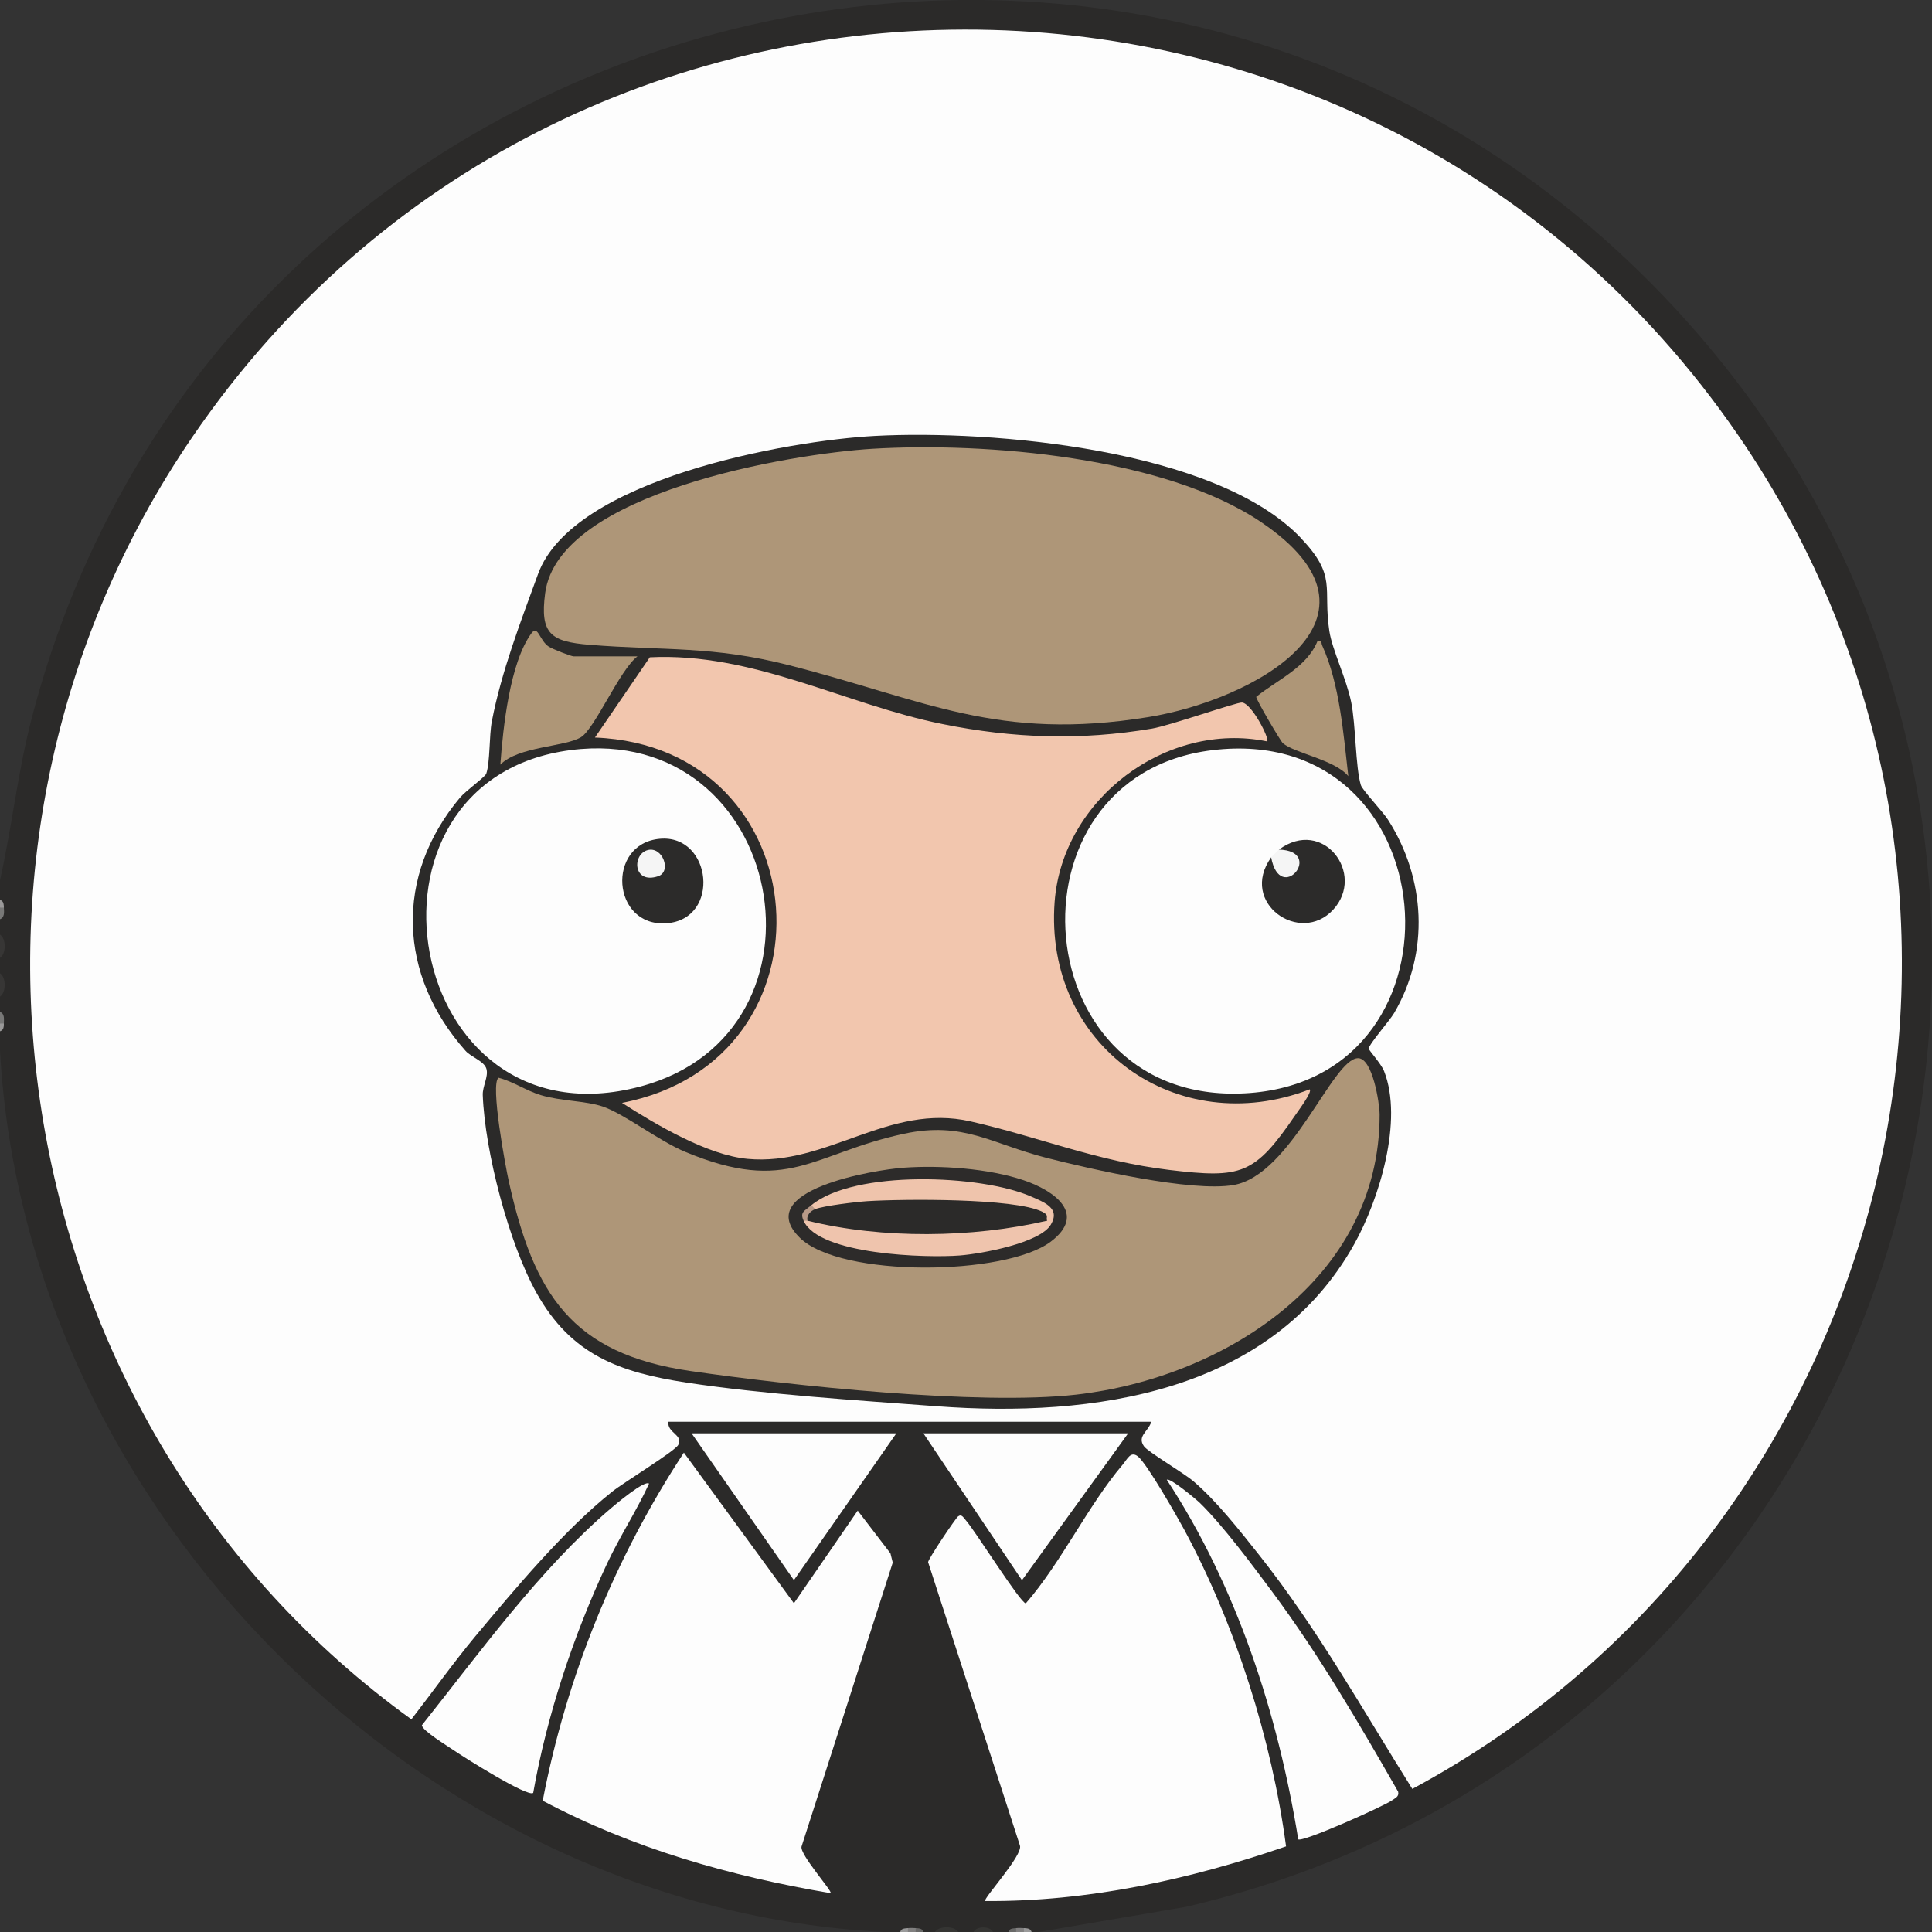 <svg width="72" height="72" viewBox="0 0 72 72" fill="none" xmlns="http://www.w3.org/2000/svg">
<rect x="0" y="0" width="72" height="72" fill="#333333" stroke="none"/>
<g clip-path="url(#clip0_6073_11)">
<path d="M38.734 72H38.445L38.157 71.856C38.092 71.979 37.978 71.948 37.869 71.856C37.831 71.917 37.735 71.965 37.58 72H37.004C36.777 71.886 36.513 71.886 36.283 72H35.707C35.432 71.883 35.116 71.883 34.842 72H34.409L34.121 71.856C34.056 71.979 33.943 71.948 33.833 71.856C33.795 71.917 33.699 71.965 33.544 72H32.968C15.791 71.155 0.94 56.325 0 39.154V38.432L0.144 38.144C0.089 38.02 0.041 37.876 0 37.711V37.135C0.117 36.86 0.12 36.544 0 36.269V35.692C0.117 35.418 0.117 35.102 0 34.827V34.25L0.144 33.818C0.086 33.773 0.038 33.68 0 33.529V32.808C0.443 30.827 0.656 28.815 1.163 26.84C8.213 -0.557 43.264 -9.312 62.493 11.564C81.229 31.905 70.778 64.871 44.204 71.062L38.73 71.996L38.734 72Z" fill="#2B2A29"/>
<path d="M0 35.696V34.831C0.237 34.975 0.23 35.559 0 35.696Z" fill="#373635"/>
<path d="M0 37.138V36.273C0.23 36.41 0.237 36.991 0 37.138Z" fill="#373635"/>
<path d="M35.71 72H34.845C34.989 71.763 35.573 71.77 35.71 72Z" fill="#353533"/>
<path d="M37.004 72H36.283C36.379 71.773 36.908 71.773 37.004 72Z" fill="#353533"/>
<path d="M0 34.257V33.825C0.041 33.698 0.089 33.701 0.144 33.825C0.151 33.983 0.182 34.189 0 34.257Z" fill="#787877"/>
<path d="M0.144 38.144C0.103 38.271 0.055 38.268 0 38.144V37.712C0.185 37.78 0.144 37.986 0.144 38.144Z" fill="#787877"/>
<path d="M0 38.433V38.144H0.144C0.144 38.268 0.137 38.392 0 38.433Z" fill="#9A9999"/>
<path d="M0.144 33.825H0V33.536C0.137 33.578 0.141 33.701 0.144 33.825Z" fill="#9A9999"/>
<path d="M33.836 71.856C33.963 71.897 33.96 71.945 33.836 72H33.548C33.589 71.859 33.713 71.87 33.836 71.856Z" fill="#9A9A9A"/>
<path d="M34.124 71.856C34.252 71.897 34.248 71.945 34.124 72H33.836V71.856C33.925 71.846 34.032 71.849 34.124 71.856Z" fill="#818080"/>
<path d="M34.413 72H34.124V71.856C34.248 71.863 34.372 71.863 34.413 72Z" fill="#696968"/>
<path d="M37.869 71.856C37.996 71.897 37.992 71.945 37.869 72H37.58C37.621 71.859 37.745 71.87 37.869 71.856Z" fill="#696968"/>
<path d="M38.157 71.856C38.284 71.897 38.281 71.945 38.157 72H37.869V71.856C37.958 71.846 38.064 71.849 38.157 71.856Z" fill="#818080"/>
<path d="M38.445 72H38.157V71.856C38.281 71.863 38.404 71.863 38.445 72Z" fill="#9A9A9A"/>
<path d="M42.907 52.984H24.91C24.855 53.403 25.469 53.462 25.277 53.846C25.163 54.076 23.248 55.244 22.826 55.58C21.028 57.009 19.199 59.203 17.713 60.981C16.882 61.981 16.127 63.048 15.331 64.075C0.216 53.156 -3.38 31.73 7.166 16.289C20.976 -3.925 50.893 -3.966 64.765 16.203C76.499 33.262 70.737 56.937 52.633 66.668C50.79 63.728 49.091 60.686 46.933 57.96C46.222 57.064 45.354 55.955 44.492 55.216C44.098 54.877 42.78 54.111 42.632 53.898C42.368 53.52 42.79 53.355 42.907 52.984Z" fill="#FDFDFD"/>
<path d="M47.928 68.81C44.334 70.046 40.535 70.877 36.715 70.846C36.616 70.774 38.143 69.126 38.009 68.776L34.588 58.217C34.588 58.104 35.607 56.586 35.706 56.511C35.844 56.411 35.902 56.559 35.995 56.658C36.341 57.047 38.037 59.759 38.229 59.752C39.561 58.217 40.549 56.099 41.84 54.581C42.014 54.375 42.135 54.063 42.406 54.276C42.742 54.54 43.861 56.507 44.136 57.012C46.047 60.566 47.396 64.827 47.928 68.81Z" fill="#FDFDFD"/>
<path d="M31.966 56.298L33.184 57.888L33.27 58.234L29.872 68.814C29.79 69.105 31.036 70.489 30.957 70.554C27.236 69.926 23.561 68.882 20.225 67.107C21.114 62.478 22.912 58.063 25.486 54.135L29.587 59.749L31.966 56.294V56.298Z" fill="#FDFDFD"/>
<path d="M24.189 55.288C23.722 56.308 23.104 57.246 22.627 58.262C21.381 60.916 20.379 63.924 19.871 66.815C19.689 67.001 17.263 65.473 16.916 65.232C16.697 65.081 15.722 64.487 15.722 64.295C17.891 61.569 20.098 58.499 22.747 56.226C22.936 56.065 24.031 55.141 24.189 55.292V55.288Z" fill="#FDFDFD"/>
<path d="M48.381 68.542C47.626 63.866 46.081 59.107 43.483 55.148C43.59 55.048 44.585 55.883 44.712 56.006C45.58 56.851 46.682 58.341 47.427 59.34C49.167 61.685 50.653 64.237 52.105 66.771C52.146 66.956 52.005 67.001 51.888 67.087C51.58 67.31 48.511 68.683 48.377 68.546L48.381 68.542Z" fill="#FDFDFD"/>
<path d="M42.042 53.417L38.085 58.89L34.413 53.417H42.042Z" fill="#FDFDFD"/>
<path d="M33.404 53.417L29.587 58.887L25.774 53.417H33.404Z" fill="#FDFDFD"/>
<path d="M48.474 20.046C49.843 21.481 49.294 21.893 49.541 23.517C49.647 24.214 50.179 25.302 50.354 26.161C50.529 27.019 50.512 28.578 50.715 29.258C50.766 29.437 51.532 30.244 51.727 30.549C53.124 32.733 53.285 35.487 51.954 37.756C51.785 38.045 50.999 38.931 51.01 39.085C51.013 39.137 51.473 39.645 51.58 39.916C52.304 41.75 51.401 44.696 50.471 46.361C47.365 51.927 40.724 52.84 34.921 52.408C31.993 52.191 28.444 51.961 25.582 51.525C23.073 51.141 21.285 50.492 19.995 48.184C18.965 46.34 18.07 42.92 17.991 40.812C17.977 40.486 18.21 40.126 18.128 39.834C18.045 39.542 17.558 39.398 17.349 39.161C14.836 36.335 14.696 32.647 17.143 29.725C17.359 29.468 18.08 28.956 18.121 28.832C18.268 28.4 18.227 27.404 18.33 26.879C18.684 25.035 19.411 23.143 20.05 21.395C21.333 17.862 29.337 16.42 32.611 16.245C36.956 16.015 45.316 16.729 48.477 20.046H48.474Z" fill="#2B2A29"/>
<path d="M47.228 27.631C43.473 26.861 39.595 29.773 39.303 33.605C38.898 38.965 43.858 42.508 48.81 40.596C48.913 40.696 48.371 41.41 48.268 41.564C46.751 43.782 46.267 43.923 43.576 43.6C40.885 43.278 38.706 42.368 36.17 41.791C33.122 41.097 30.819 43.463 27.861 43.188C26.358 43.048 24.443 41.908 23.18 41.101C31.416 39.511 30.582 27.816 22.171 27.486L24.216 24.496C28.06 24.303 31.509 26.257 35.127 26.985C37.773 27.517 40.264 27.603 42.931 27.153C43.597 27.04 46.095 26.164 46.287 26.181C46.651 26.216 47.324 27.538 47.224 27.631H47.228Z" fill="#F2C6AE"/>
<path d="M18.574 40.163C19.137 40.307 19.59 40.641 20.156 40.812C20.901 41.039 21.814 41.018 22.466 41.238C23.262 41.509 24.559 42.519 25.531 42.924C29.395 44.534 30.26 42.986 33.692 42.251C35.895 41.777 36.949 42.625 38.988 43.147C40.645 43.569 44.393 44.431 45.968 44.163C48.127 43.796 49.661 39.439 50.612 39.435C51.151 39.435 51.411 41.101 51.415 41.533C51.425 47.676 45.577 51.357 40.099 51.975C36.475 52.384 29.471 51.639 25.723 51.093C21.296 50.447 19.895 48.229 18.962 44.03C18.835 43.453 18.265 40.397 18.577 40.167L18.574 40.163Z" fill="#AE9678"/>
<path d="M32.511 16.725C36.746 16.471 43.387 17.027 46.984 19.448C52.342 23.053 46.655 26.102 42.794 26.724C37.162 27.634 34.495 26.089 29.405 24.791C26.533 24.059 24.759 24.255 21.961 24.029C20.541 23.912 20.111 23.634 20.317 22.099C20.822 18.343 29.519 16.907 32.511 16.725Z" fill="#AE9678"/>
<path d="M45.179 27.957C53.975 26.889 55.001 40.098 46.576 40.733C38.15 41.368 37.203 28.922 45.179 27.957Z" fill="#FDFDFD"/>
<path d="M21.275 27.953C29.265 26.93 31.444 38.467 23.87 40.489C15.018 42.855 12.643 29.059 21.275 27.953Z" fill="#FDFDFD"/>
<path d="M23.756 24.461C23.097 24.959 22.167 27.157 21.652 27.473C21.045 27.843 19.329 27.806 18.646 28.496C18.745 27.146 18.993 24.712 19.803 23.603C20.046 23.266 20.101 23.867 20.448 24.097C20.575 24.183 21.285 24.461 21.378 24.461H23.753H23.756Z" fill="#AE9677"/>
<path d="M50.248 28.925C49.747 28.314 48.233 28.067 47.808 27.696C47.725 27.624 46.806 26.068 46.816 25.969C47.605 25.33 48.707 24.873 49.102 23.884C49.297 23.847 49.218 23.936 49.277 24.063C49.932 25.505 50.066 27.366 50.248 28.925Z" fill="#AE9677"/>
<path d="M33.664 43.518C35.037 43.418 36.839 43.542 38.15 43.985C39.293 44.373 40.525 45.242 39.156 46.275C37.467 47.546 31.341 47.621 29.814 46.134C27.981 44.352 32.611 43.593 33.664 43.518Z" fill="#2D2B2A"/>
<path d="M47.372 31.95C47.585 32.012 47.753 32.163 47.88 32.4C48.268 32.317 48.192 32.074 47.66 31.665C49.304 30.443 50.91 32.572 49.682 33.904C48.453 35.236 46.16 33.65 47.372 31.953V31.95Z" fill="#2C2B2A"/>
<path d="M47.372 31.95C47.372 31.95 47.643 31.675 47.66 31.662C49.386 31.71 47.708 33.753 47.372 31.95Z" fill="#F5F5F5"/>
<path d="M24.583 31.26C26.533 31.078 26.876 34.268 24.834 34.408C22.792 34.549 22.586 31.445 24.583 31.26Z" fill="#2C2B2A"/>
<path d="M39.019 45.492C39.176 45.317 39.207 45.406 39.163 45.636C38.758 46.327 36.565 46.725 35.775 46.787C34.533 46.886 30.517 46.77 29.948 45.492C29.989 45.365 30.037 45.369 30.092 45.492L30.679 45.331C33.232 45.846 35.878 45.819 38.435 45.324L39.019 45.492Z" fill="#EFC4AD"/>
<path d="M30.236 44.916C31.842 43.59 36.547 43.772 38.414 44.586C38.916 44.806 39.526 45.022 39.163 45.636C39.132 45.582 39.036 45.533 39.019 45.492C36.431 44.802 33.325 44.878 30.624 45.286L30.38 45.06C30.14 45.152 30.102 45.149 30.236 44.916Z" fill="#EFC4AC"/>
<path d="M30.38 45.06C30.456 45.362 30.418 45.465 30.092 45.492H29.948C29.804 45.173 29.975 45.132 30.236 44.916L30.38 45.06Z" fill="#B89987"/>
<path d="M24.144 31.679C24.697 31.541 25.037 32.482 24.529 32.654C23.585 32.97 23.547 31.83 24.144 31.679Z" fill="#F5F5F5"/>
<path d="M30.38 45.06C30.716 44.933 31.901 44.792 32.319 44.764C33.617 44.682 37.81 44.641 38.843 45.159C39.115 45.293 38.97 45.358 39.022 45.492C36.239 46.138 32.879 46.179 30.095 45.492C30.044 45.29 30.209 45.125 30.384 45.06H30.38Z" fill="#2B2A29"/>
</g>
<defs>
<clipPath id="clip0_6073_11">
<rect width="72" height="72" fill="white"/>
</clipPath>
</defs>
</svg>
